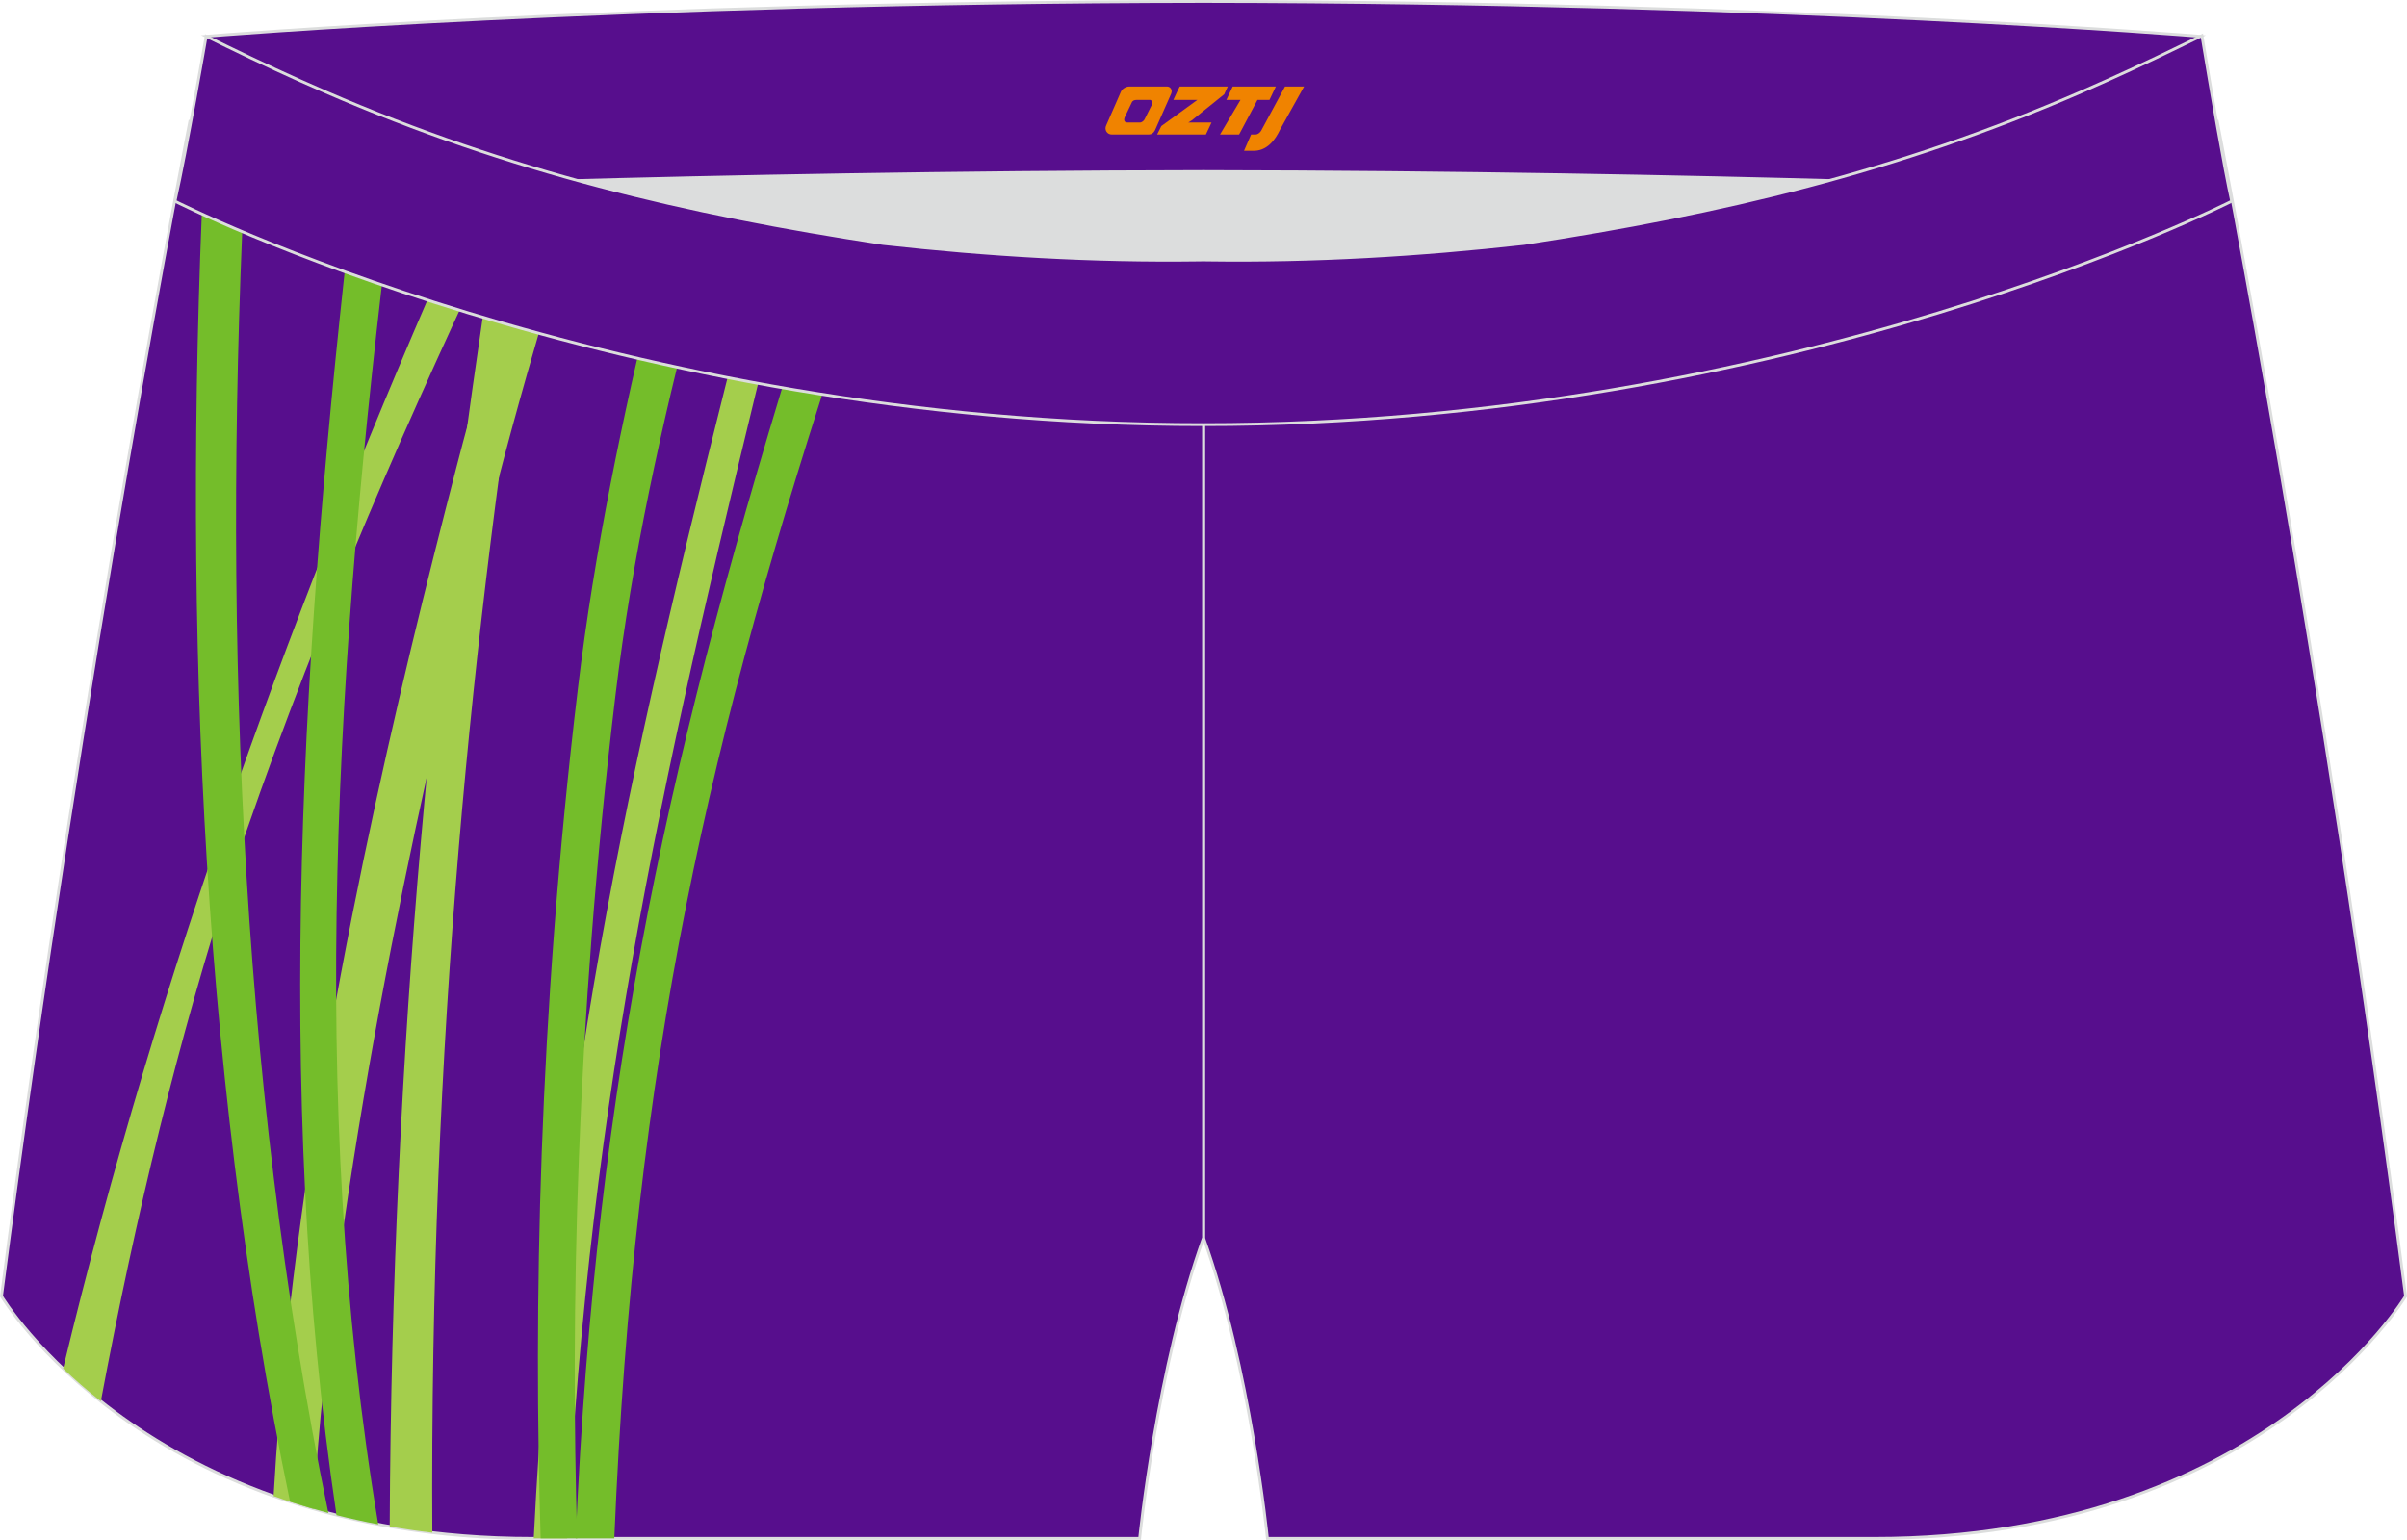 <?xml version="1.0" encoding="utf-8"?>
<!-- Generator: Adobe Illustrator 22.0.0, SVG Export Plug-In . SVG Version: 6.00 Build 0)  -->
<svg xmlns="http://www.w3.org/2000/svg" xmlns:xlink="http://www.w3.org/1999/xlink" version="1.1" id="图层_1" x="0px" y="0px" width="340.57px" height="217.94px" viewBox="0 0 340.57 217.94" enable-background="new 0 0 340.57 217.94" xml:space="preserve">
<g>
	<path fill="#570E8D" stroke="#DCDDDD" stroke-width="0.4" stroke-miterlimit="22.926" d="M217.19,46.25   c38.19-5.81,64.25-13.27,96.54-29.03c0,0,14.83,75.21,26.64,166.24c0,0-20.45,34.28-75.19,34.28s-85.85,0-85.85,0   s-2.44-24.27-9.04-42.56V60.11l0.44-11.42l-0.44,11.42V48.68C186.03,48.88,201.66,47.99,217.19,46.25z"/>
	<path fill="#DCDDDD" d="M217.19,46.25c32.31-4.91,55.94-11.01,82-22.32c-85.24-3.77-172.56-3.77-257.8,0   c26.06,11.31,49.69,17.41,82,22.32C152.9,49.57,187.67,49.57,217.19,46.25z"/>
	<path fill="#570E8D" stroke="#DCDDDD" stroke-width="0.4" stroke-miterlimit="22.926" d="M123.39,46.25   C85.2,40.44,59.14,32.98,26.85,17.22c0,0-14.83,75.21-26.64,166.24c0,0,20.45,34.28,75.19,34.28c54.73,0,85.85,0,85.85,0   s2.44-24.27,9.04-42.56V60.11l-0.44-11.42l0.44,11.42V48.68C154.54,48.88,138.91,47.99,123.39,46.25z"/>
	<g>
		<path fill="#74BD2A" d="M119.65,45.67c-19.39,58.68-29.9,104.15-32.73,172.07h-5.47c2.93-66,13.54-112.69,32.36-173.03    C115.73,45.04,117.67,45.35,119.65,45.67z"/>
		<path fill="#A4CE4C" d="M109.78,44.01C94.3,107.07,83.44,153.94,80.25,217.74h-4.73c3.27-65.84,14.33-112.79,30.01-174.51    C106.93,43.5,108.34,43.76,109.78,44.01z"/>
		<path fill="#A4CE4C" d="M69.46,34.41c-14.05,29.81-26.33,58.55-36.54,88.94c-7.67,23.66-13.7,48.6-18.65,74.98    c-2.01-1.59-3.79-3.15-5.34-4.63C22.44,137.56,42.13,83.89,64.67,32.87C66.26,33.4,67.86,33.91,69.46,34.41z"/>
		<path fill="#74BD2A" d="M98.33,41.81C93.68,60,89.48,78.46,87.08,98.45c-5.64,46.89-6.35,87.79-5.41,119.29h-5.17    c-1-32.12-0.35-73.59,5.29-120.47c2.33-19.39,6.32-38.3,10.76-56.71C94.45,40.99,96.37,41.41,98.33,41.81z"/>
		<path fill="#A4CE4C" d="M79.16,37.25c-3.19,10.63-6.16,21-8.7,30.81c-7.93,30.68-19.6,80.14-24.63,127.72    c-0.64,6.03-1.12,11.95-1.45,17.8c-1.96-0.57-3.85-1.18-5.67-1.83c0.43-7.37,1.02-14.66,1.77-21.82    c5.04-47.62,16.12-92.95,24.06-123.65c2.53-9.8,5.53-20.13,8.74-30.7C75.23,36.15,77.19,36.71,79.16,37.25z"/>
		<path fill="#A4CE4C" d="M75.17,36.13c-8.32,52.6-14.39,111.03-14,180.8c-2.07-0.24-4.08-0.54-6.03-0.88    c0.32-69.28,6.5-128.5,14.73-181.5C71.63,35.09,73.39,35.62,75.17,36.13z"/>
		<path fill="#74BD2A" d="M55.33,29.57c-7.74,62.52-11.9,125.82-1.81,186.18c-2.03-0.39-4-0.82-5.91-1.3    C38.6,153.88,42.77,90.22,50,27.51C51.78,28.22,53.56,28.9,55.33,29.57z"/>
		<path fill="#74BD2A" d="M34.83,21c-3.37,63.67-1.27,130.75,11.63,193.15c-1.87-0.5-3.67-1.03-5.42-1.6    C27.98,149.91,25.77,82.41,29.11,18.31C31.03,19.23,32.94,20.13,34.83,21z"/>
	</g>
	<path fill="#570E8D" stroke="#DCDDDD" stroke-width="0.4" stroke-miterlimit="22.926" d="M41.39,26.9c0,0,57.06-2.52,128.9-2.62   c71.84,0.1,128.9,2.62,128.9,2.62c4.74-2.06,7.2-19.34,12.17-21.76c0,0-58.04-4.84-141.07-4.94C87.25,0.3,29.19,5.13,29.19,5.13   C34.17,7.56,36.65,24.84,41.39,26.9z"/>
	<path fill="#570E8D" stroke="#DCDDDD" stroke-width="0.4" stroke-miterlimit="22.926" d="M124.94,34.46   c14.85,1.66,29.78,2.55,44.73,2.34l0.61-0.01l0.61,0.01c14.95,0.21,29.88-0.68,44.73-2.34c28.02-4.27,52.81-10.15,78.82-21.44   c4.73-2.05,9.42-4.23,14.05-6.49l3.06-1.49c1.29,7.74,3.2,18.96,4.21,23.44c0,0-62.32,31.65-145.5,31.62   c-83.18,0.04-145.5-31.62-145.5-31.62c1.61-7.14,4.41-23.35,4.41-23.35l0.29,0.14l2.58,1.26c4.64,2.26,9.32,4.44,14.06,6.49   C72.14,24.31,96.92,30.19,124.94,34.46z"/>
	
</g>
<g>
	<path fill="#F08300" d="M181.82,12.24l-3.4,6.3c-0.2,0.3-0.5,0.5-0.8,0.5h-0.6l-1,2.3h1.2c2,0.1,3.2-1.5,3.9-3L184.52,12.24h-2.5L181.82,12.24z"/>
	<polygon fill="#F08300" points="174.62,12.24 ,180.52,12.24 ,179.62,14.14 ,177.92,14.14 ,175.32,19.04 ,172.62,19.04 ,175.52,14.14 ,173.52,14.14 ,174.42,12.24"/>
	<polygon fill="#F08300" points="168.62,17.34 ,168.12,17.34 ,168.62,17.04 ,173.22,13.34 ,173.72,12.24 ,166.92,12.24 ,166.62,12.84 ,166.02,14.14 ,168.82,14.14 ,169.42,14.14 ,164.32,17.84    ,163.72,19.04 ,170.32,19.04 ,170.62,19.04 ,171.42,17.34"/>
	<path fill="#F08300" d="M165.12,12.24H159.82C159.32,12.24,158.82,12.54,158.62,12.94L156.52,17.74C156.22,18.34,156.62,19.04,157.32,19.04h5.2c0.4,0,0.7-0.2,0.9-0.6L165.72,13.24C165.92,12.74,165.62,12.24,165.12,12.24z M163.02,14.74L161.92,16.94C161.72,17.24,161.42,17.34,161.32,17.34l-1.8,0C159.32,17.34,158.92,17.24,159.12,16.64l1-2.1c0.1-0.3,0.4-0.4,0.7-0.4h1.9   C162.92,14.14,163.12,14.44,163.02,14.74z"/>
</g>
</svg>